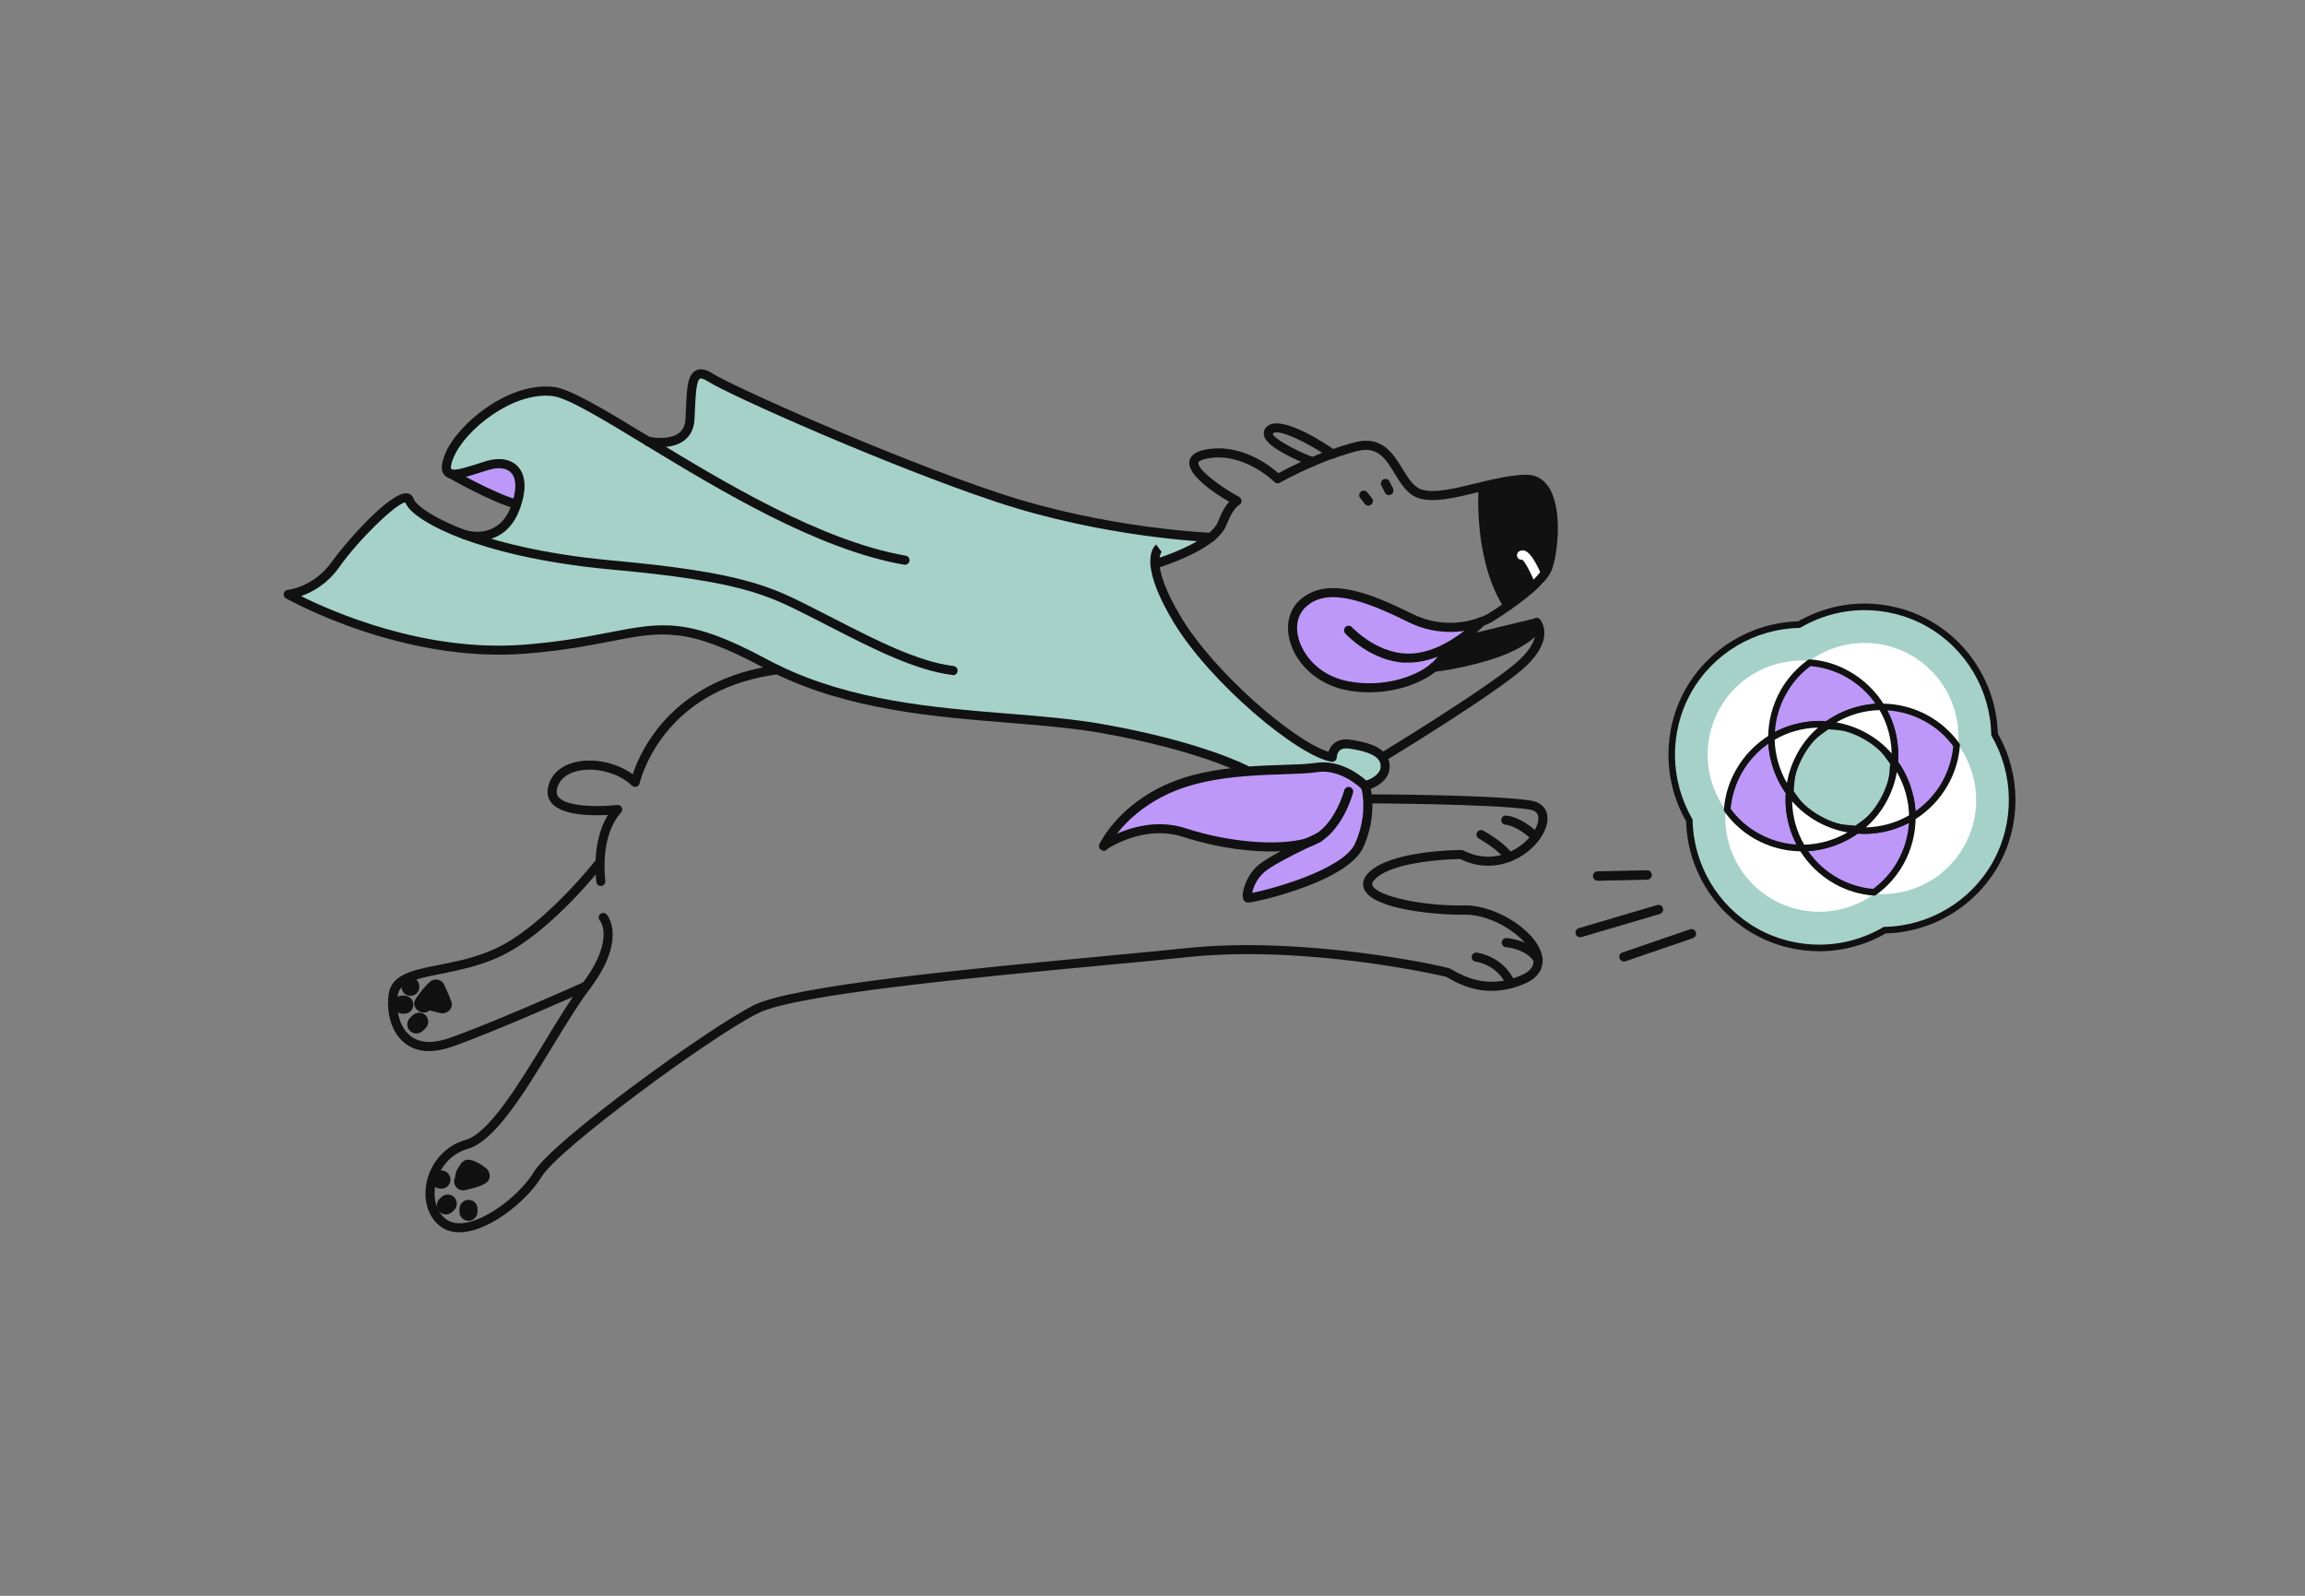 <?xml version="1.0" encoding="UTF-8"?>
<svg id="Vrstva_1" xmlns="http://www.w3.org/2000/svg" version="1.1" viewBox="0 0 390 270">
  <rect x="0" y="0" width="390" height="270" fill="#808080" stroke="none"/>
  <!-- Generator: Adobe Illustrator 29.7.1, SVG Export Plug-In . SVG Version: 2.1.1 Build 8)  -->
  <defs>
    <style>
      .st0 {
        fill: #111;
      }

      .st1 {
        fill: #fff;
      }

      .st2 {
        fill: #bd98f9;
      }

      .st3 {
        fill: #a5d1c9;
      }
    </style>
  </defs>
  <path class="st2" d="M76.09,80.263s5.748,3.31,11.296,5.073c0,0,2.226-5.023-1.329-6.586-3.572-1.564-6.578,1.846-9.967,1.53v-.017Z"/>
  <path class="st2" d="M223.072,141.721s-.78.366-1.81.848c-.034,0-.067.017-.083.033-5.133,1.447-13.672.582-20.798-1.73-7.011-2.279-13.473,2.162-13.639,2.262.083-.183,2.94-6.337,11.446-9.946,3.953-1.663,8.455-2.362,12.625-2.695,4.934-.399,9.402-.266,11.894-.649,4.601-.715,8.289,3.11,8.289,3.11,0,0,.266.832.382,2.212.15,1.846,0,4.69-1.412,7.867-2.492,5.555-18.505,9.115-18.838,8.898-.348-.2.133-3.21,2.376-5.04,1.528-1.248,5.449-3.21,7.774-4.325.665-.2,1.263-.482,1.811-.848h-.017Z"/>
  <path class="st3" d="M78.615,90.459c.498.15,6.097,1.663,8.455-4.275,2.459-6.204-.482-8.715-4.668-7.435-4.203,1.281-8.389,3.177-6.346-1.73,2.043-4.89,10.333-11.609,17.492-10.811,2.708.299,8.588,3.892,16.113,8.466.266.05,6.794,1.447,7.077-3.742.282-5.289,0-9.248,3.439-7.069,3.405,2.179,30.101,14.138,48.59,20.292,18.472,6.154,36.097,6.769,36.097,6.769-3.355,2.694-9.419,4.491-9.419,4.491.133,1.829.997,4.79,3.838,9.48,6.046,10.013,20.682,22.304,26.163,23.202,0,0,0-2.694,3.074-2.212,2.325.366,4.485.915,5.415,2.229.299.416.482.915.482,1.514,0,2.428-3.389,3.31-3.389,3.31,0,0-3.688-3.825-8.289-3.11-2.492.382-6.944.266-11.894.649l.481-.033s-8.239-4.258-24.735-7.185c-15.881-2.811-36.911-1.198-55.002-9.963-.714-.349-1.412-.699-2.126-1.081-18.539-9.996-19.585-4.058-40.633-2.395-21.081,1.663-40.068-9.264-40.068-9.264,0,0,4.718-.416,8.024-5.106,3.306-4.69,11.728-13.289,12.475-10.811.382,1.264,3.389,3.576,9.319,5.805h.033v.017Z"/>
  <path class="st2" d="M244.667,109.636c-.166,1.148-.897,2.262-2.06,3.243-3.04,2.578-8.937,4.241-14.685,3.11-7.957-1.547-11.595-10.029-7.509-13.855,4.087-3.826,10.981-1.181,18.19,2.395,5.15,2.545,9.785,1.497,12.011.682-.083.1-1.678,1.796-4.153,3.393-.548.349-1.146.699-1.778,1.031h-.016Z"/>
  <path class="st0" d="M259.985,105.345c.715,1.015-2.159,3.46-6.694,5.056-5.2,1.83-10.532,2.445-10.682,2.478,1.163-.981,1.911-2.096,2.06-3.243.631-.333,1.23-.682,1.778-1.031l13.538-3.26Z"/>
  <path class="st0" d="M260.366,98.227c-1.395,1.48-3.455,3.044-5.183,4.258-5.149-7.9-4.236-20.059-4.236-20.059l-.033-.166c2.475-.599,5-1.148,7.276-1.181,5.997-.116,4.884,11.892,3.655,15.086-.233.632-.781,1.331-1.479,2.079v-.017Z"/>
  <path class="st1" d="M260.349,99.008c-.299,0-.565-.183-.681-.482-.698-1.73-1.628-3.426-2.093-3.826-.299.05-.615-.066-.781-.333-.233-.349-.133-.832.216-1.064.282-.183.631-.233.963-.133,1.196.366,2.475,3.16,3.123,4.79.166.399-.033.848-.432.998-.099.05-.216.066-.315.05Z"/>
  <path class="st0" d="M223.056,142.485c-.249,0-.482-.133-.614-.349-.233-.349-.133-.832.232-1.064,3.406-2.212,4.751-7.302,4.768-7.352.099-.416.531-.665.947-.549.415.1.664.532.548.948-.067.233-1.529,5.721-5.416,8.266-.133.083-.299.133-.448.116l-.017-.017Z"/>
  <path class="st0" d="M186.711,143.916c-.183,0-.366-.083-.499-.216-.315-.299-.332-.782-.033-1.081,0,0,.083-.083.116-.116.283-.2,6.994-4.74,14.32-2.362,7.243,2.362,15.598,3.06,20.349,1.713h.034s.033-.017.049-.033c.549-.166,1.097-.416,1.612-.748.349-.233.83-.133,1.063.216.232.349.133.832-.216,1.065-.631.416-1.312.732-1.993.931-.034,0-.084.017-.117.033-5.083,1.447-13.621.748-21.246-1.73-6.529-2.112-12.575,1.896-12.958,2.162-.149.1-.315.15-.481.15v.017Z"/>
  <path class="st0" d="M186.709,143.916c-.099,0-.182-.017-.282-.066-.382-.166-.565-.632-.399-1.015.034-.066,2.99-6.587,11.845-10.345,3.438-1.464,7.525-2.329,12.874-2.761,2.325-.183,4.535-.249,6.478-.316,2.177-.067,4.07-.133,5.349-.333,4.137-.632,7.526,2.029,8.605,2.994.781-.283,2.426-1.048,2.426-2.428,0-.416-.117-.765-.333-1.064-.814-1.148-3.056-1.63-4.917-1.913-.747-.116-1.295-.017-1.661.283-.498.416-.515,1.181-.515,1.181,0,.216-.099.432-.282.582-.166.15-.399.216-.615.166-5.714-.948-20.482-13.306-26.695-23.568-2.442-4.058-3.771-7.368-3.937-9.83-.166-2.362.781-3.21.98-3.343l.914,1.247.033-.033s-.499.482-.399,2.029c.1,1.53.831,4.358,3.721,9.148,5.648,9.347,19.087,20.907,24.885,22.67.133-.449.398-.981.897-1.397.714-.615,1.694-.832,2.907-.632,2.292.349,4.784.931,5.93,2.545.416.565.615,1.231.615,1.963.017,2.994-3.804,4.025-3.97,4.058-.266.067-.548,0-.748-.216-.033-.033-3.472-3.526-7.608-2.877-1.379.216-3.306.266-5.532.349-1.927.066-4.12.133-6.412.316-5.1.399-9.153,1.264-12.392,2.645-8.256,3.493-11.014,9.481-11.031,9.547-.133.299-.432.466-.731.449v-.033Z"/>
  <path class="st0" d="M211.111,152.714c-.199,0-.282-.067-.382-.117-.266-.166-.432-.466-.465-.882-.083-1.048.648-3.692,2.741-5.422,1.512-1.231,5.15-3.094,7.941-4.424.946-.449,1.627-.765,1.794-.832h.033c.116-.067.232-.1.365-.083.432,0,.764.382.748.798,0,.316-.2.565-.465.682h-.017c-.166.083-.847.399-1.777.832-3.838,1.83-6.545,3.326-7.625,4.225-1.396,1.148-1.96,2.728-2.127,3.576,3.173-.599,15.416-3.925,17.41-8.366,1.362-3.044,1.478-5.755,1.345-7.485-.099-1.264-.332-2.029-.349-2.029-.132-.399.1-.832.499-.965.398-.133.83.1.963.499,0,.033.299.931.416,2.379.149,1.913.016,4.907-1.479,8.233-1.628,3.626-8.057,6.271-13.157,7.851-1.976.615-3.571.998-4.335,1.164-1.229.283-1.778.366-2.06.349l-.017.017Z"/>
  <path class="st0" d="M195.397,96.197c-.316,0-.615-.233-.715-.549-.116-.416.117-.832.515-.965.067-.017,5.964-1.78,9.17-4.341.897-.732,1.478-1.43,1.728-2.096.648-1.713,1.329-2.744,1.877-3.343-2.475-1.447-7.093-4.507-6.728-6.836.15-.998,1.047-1.663,2.641-1.979,6.014-1.198,10.948,2.678,12.409,3.975.897-.482,2.924-1.547,5.482-2.645,1.213-.516,2.309-.965,3.389-1.347.399-.15.847.067.98.466.15.399-.066.848-.465.981-1.047.382-2.126.798-3.306,1.314-3.339,1.43-5.797,2.828-5.83,2.844-.299.166-.682.116-.931-.133-.05-.05-5.199-5.189-11.429-3.958-.996.2-1.395.499-1.428.699-.166,1.098,3.438,3.892,6.91,5.805.249.133.416.416.399.715,0,.299-.183.549-.449.665,0,0-1.046.599-2.093,3.326-.349.915-1.096,1.846-2.209,2.744-3.439,2.761-9.436,4.557-9.701,4.624-.083.017-.167.033-.25.033h.034Z"/>
  <path class="st0" d="M250.565,105.977c-.299,0-.582-.2-.698-.499-.15-.399.066-.848.465-.981.797-.299,1.262-.549,1.279-.549,0,0,1.412-.865,3.14-2.079,1.528-1.081,3.654-2.661,5.066-4.158.681-.715,1.13-1.331,1.313-1.813.913-2.395,1.694-9.68-.449-12.74-.614-.882-1.428-1.314-2.475-1.297-2.243.05-4.834.615-7.11,1.164-.365.083-.714.183-1.08.266-3.82.931-7.425,1.813-9.967.998-1.91-.615-3.006-2.412-4.07-4.158-1.528-2.511-2.857-4.674-6.279-3.825-1.262.316-2.608.732-3.987,1.231-.398.15-.847-.067-.98-.466-.149-.399.067-.848.465-.981,1.429-.516,2.824-.948,4.137-1.281,4.535-1.131,6.428,2.013,7.973,4.524.964,1.58,1.861,3.06,3.223,3.493,2.126.682,5.532-.15,9.12-1.031.365-.083.731-.183,1.08-.266,2.458-.582,5.05-1.164,7.442-1.214,1.545-.033,2.84.649,3.754,1.946,2.592,3.692,1.611,11.609.631,14.171-.265.682-.797,1.447-1.628,2.328-1.495,1.58-3.704,3.243-5.299,4.358-1.777,1.248-3.189,2.112-3.256,2.146-.05.033-.598.333-1.528.665-.1.033-.199.05-.299.05h.017Z"/>
  <path class="st0" d="M230.865,117.121c-1.014-.033-2.06-.15-3.107-.366-4.585-.898-8.322-4.125-9.485-8.2-.781-2.744-.2-5.289,1.595-6.969,4.634-4.324,12.259-1.098,19.053,2.262,4.868,2.412,9.237,1.447,11.413.649.398-.15.847.067.98.466.149.399-.067.848-.465.981-2.409.881-7.243,1.946-12.609-.715-7.857-3.892-13.804-5.805-17.326-2.512-1.362,1.281-1.794,3.26-1.163,5.422.764,2.694,3.406,6.171,8.306,7.119,5.897,1.148,11.413-.715,14.054-2.944.332-.283.814-.233,1.08.083.282.333.232.815-.083,1.081-2.426,2.046-7.044,3.842-12.227,3.643h-.016Z"/>
  <path class="st0" d="M242.575,113.661c-.216,0-.415-.1-.565-.266-.282-.333-.232-.815.1-1.081,1.046-.882,1.678-1.846,1.794-2.761.066-.416.448-.715.864-.649.415.066.714.449.648.865-.183,1.297-.997,2.595-2.326,3.726-.15.133-.349.183-.532.183l.017-.017Z"/>
  <path class="st0" d="M237.825,112.131c-5.831-.216-10.034-4.757-10.217-4.957-.282-.316-.266-.798.05-1.098.316-.299.797-.266,1.096.05.067.066,4.635,4.956,10.433,4.424,1.661-.15,3.389-.682,5.149-1.597.565-.299,1.147-.632,1.695-.998,2.425-1.563,3.987-3.243,4.003-3.26.017-.017.033-.033.067-.067.315-.283.814-.249,1.096.067.266.299.249.765-.033,1.048-.199.216-1.811,1.913-4.286,3.493-.598.383-1.213.749-1.827,1.064-1.944.998-3.871,1.597-5.715,1.763-.498.05-.997.05-1.478.033l-.033.033Z"/>
  <path class="st0" d="M242.576,113.662c-.432,0-.764-.382-.747-.798,0-.399.315-.715.697-.732.698-.083,5.715-.732,10.499-2.428,4.186-1.48,6.18-3.41,6.279-3.942-.199-.349-.099-.782.233-1.015.349-.25.831-.166,1.08.183.266.366.315.832.166,1.314-.499,1.563-3.472,3.593-7.226,4.923-4.917,1.73-9.884,2.395-10.831,2.512h-.133l-.017-.017Z"/>
  <path class="st0" d="M246.412,109.387c-.332,0-.631-.25-.714-.582-.1-.416.149-.832.565-.931l13.538-3.26c.415-.1.831.15.93.565.1.416-.149.832-.564.931l-13.539,3.26s-.15.017-.216.017Z"/>
  <path class="st0" d="M233.937,128.864c-.249,0-.499-.133-.631-.366-.216-.366-.1-.832.265-1.064.2-.116,19.22-11.676,23.606-15.884,3.837-3.676,2.292-5.622,2.226-5.705,0,0-.017-.017-.017-.033-.266-.333-.216-.815.116-1.081.333-.266.814-.216,1.08.117.299.366,2.392,3.293-2.342,7.817-4.518,4.325-23.091,15.601-23.888,16.084-.133.083-.282.117-.432.117h.017Z"/>
  <path class="st0" d="M77.469,208.5c-1.096-.05-2.043-.35-2.857-.932-2.06-1.48-3.007-4.241-2.492-7.218.631-3.593,3.239-6.52,6.612-7.468,3.987-1.115,9.02-9.398,13.472-16.699,2.243-3.693,4.369-7.186,6.346-9.797,4.435-5.854,3.854-9.53,2.924-10.661-.266-.333-.233-.815.1-1.081.316-.266.797-.233,1.08.083.15.166,3.488,4.191-2.874,12.607-1.927,2.545-4.037,6.005-6.263,9.664-4.817,7.917-9.801,16.1-14.369,17.381-2.807.781-4.967,3.243-5.499,6.253-.415,2.379.299,4.558,1.877,5.689.88.632,2.076.798,3.538.499,4.136-.849,9.269-5.19,11.28-8.549,3.09-5.156,29.353-24.251,37.194-28.192,6.612-3.327,36.596-6.171,58.49-8.234,5.498-.515,10.698-1.014,14.735-1.43,19.851-2.096,43.307,2.994,44.47,3.426.182.067.382.183.697.366,1.612.898,5.864,3.31,11.562.765,1.429-.632,2.06-1.48,1.977-2.594-.133-1.53-1.645-3.46-3.954-5.023-2.442-1.663-5.332-2.645-7.708-2.595-4.667.083-15.449-.865-16.977-4.275-.282-.615-.399-1.58.598-2.678,3.572-3.942,15.333-3.992,15.831-3.992.117,0,.249.033.349.083,3.057,1.563,5.715,1.098,7.409.432,1.661-.649,3.19-1.813,4.203-3.193.913-1.247,1.279-2.495.963-3.277-.182-.466-.648-.765-1.378-.882-6.064-.981-27.128-1.048-27.327-1.048-.432,0-.764-.349-.764-.765,0-.432.349-.765.764-.765.864,0,21.396.05,27.576,1.064,1.594.266,2.276,1.131,2.558,1.813.532,1.297.1,3.077-1.146,4.774-1.213,1.647-2.941,2.961-4.901,3.709-1.943.765-5,1.297-8.488-.416-3.356.033-11.978.682-14.503,3.493-.531.582-.398.898-.348.998.83,1.83,8.538,3.493,15.548,3.36,5.682-.1,12.858,4.79,13.223,9.031.083,1.031-.166,2.927-2.874,4.142-6.412,2.86-11.163.182-12.957-.832-.199-.117-.415-.233-.482-.266-.166-.067-23.356-5.489-43.755-3.327-4.037.433-9.253.915-14.752,1.431-21.761,2.062-51.579,4.873-57.942,8.066-8.339,4.192-33.855,23.086-36.563,27.61-2.226,3.709-7.691,8.317-12.276,9.265-.681.133-1.312.199-1.91.183h-.017Z"/>
  <path class="st0" d="M101.639,149.904c-.365,0-.681-.283-.731-.649,0-.05-.199-1.347-.149-3.21.05-2.362.482-5.539,2.11-8.167-2.691.166-7.625.133-9.469-1.929-.681-.765-.914-1.746-.648-2.828.448-1.963,1.91-3.393,4.12-4.042,3.223-.965,7.392-.116,10.183,1.929.515-1.58,1.711-4.507,4.136-7.634,3.239-4.158,9.386-9.397,20.266-10.828.415-.05.814.249.864.665.05.416-.249.815-.664.865-8.289,1.098-14.751,4.524-19.203,10.196-3.322,4.241-4.219,8.217-4.236,8.25-.066.266-.266.499-.532.582-.266.083-.565,0-.764-.183-2.309-2.245-6.545-3.277-9.618-2.362-1.163.349-2.641,1.131-3.057,2.911-.133.599-.05,1.065.299,1.447,1.445,1.613,6.811,1.647,9.867,1.281.316-.033.631.133.781.416.15.283.1.632-.116.865-2.209,2.478-2.741,6.038-2.791,8.599-.033,1.713.133,2.927.133,2.944.067.416-.233.815-.648.882h-.149.017Z"/>
  <path class="st0" d="M161.244,114.21h-.067c-6.329-.782-13.538-4.474-20.515-8.05-.88-.449-1.761-.898-2.625-1.347l-.964-.482c-7.326-3.726-11.744-5.971-33.589-7.967-12.359-1.131-20.499-3.443-25.15-5.173-.399-.15-.598-.599-.449-.998.15-.399.598-.599.997-.449,4.568,1.713,12.559,3.975,24.752,5.09,22.127,2.013,26.911,4.441,34.137,8.133l.947.482c.88.449,1.761.898,2.641,1.347,6.861,3.51,13.938,7.152,20.001,7.901.415.05.714.432.665.865-.05.399-.399.699-.798.682l.017-.033Z"/>
  <path class="st0" d="M210.763,131.026c-.116,0-.216-.033-.332-.083-.083-.033-7.857-4.042-24.021-6.903-4.95-.882-10.382-1.314-16.13-1.78-12.425-1.015-26.512-2.162-39.071-8.25-.747-.366-1.462-.732-2.143-1.098-12.808-6.902-17.11-6.071-25.699-4.408-3.671.715-8.223,1.597-14.502,2.096-21.031,1.647-40.284-9.264-40.483-9.364-.299-.166-.449-.499-.365-.832.066-.333.349-.565.681-.599.05,0,4.419-.466,7.459-4.774,2.01-2.844,9.917-12.025,12.774-11.56.515.083.914.432,1.08.965.266.865,2.907,3.077,8.854,5.306.399.15.598.599.448.998-.149.399-.598.599-.997.449-5.366-2.012-9.07-4.374-9.751-6.187-1.578.183-7.957,6.404-11.147,10.928-2.076,2.961-4.685,4.308-6.479,4.923,5.183,2.595,20.914,9.564,37.792,8.216,6.196-.482,10.715-1.364,14.336-2.062,8.954-1.73,13.439-2.611,26.728,4.557.665.349,1.362.715,2.093,1.065,12.276,5.954,26.214,7.102,38.523,8.1,5.798.466,11.263.915,16.28,1.813,16.429,2.911,24.137,6.886,24.469,7.052.382.2.515.665.332,1.048-.149.266-.432.432-.714.416l-.017-.033Z"/>
  <path class="st0" d="M153.104,95.548h-.1c-14.635-2.512-31.463-12.741-43.739-20.192-.366-.216-.482-.698-.266-1.064.216-.366.698-.482,1.063-.266,12.177,7.402,28.855,17.514,43.191,19.992.415.067.698.466.631.898-.066.383-.415.649-.78.649v-.017Z"/>
  <path class="st0" d="M80.36,91.507c-.731-.033-1.395-.15-1.96-.316h-.033l.432-1.48s.017,0,.05.017c.615.183,5.449,1.38,7.509-3.809,1.063-2.694,1.113-4.857.133-5.921-.764-.832-2.176-.998-3.854-.482-.465.15-.93.283-1.379.432-2.791.898-4.984,1.613-6.047.449-.864-.931-.332-2.528.133-3.659,2.143-5.123,10.781-12.125,18.29-11.277,2.841.316,8.422,3.709,16.13,8.383l.299.183c.366.216.482.699.266,1.064-.216.366-.698.482-1.063.266l-.299-.183c-6.977-4.241-12.99-7.9-15.499-8.167-6.744-.765-14.785,5.755-16.695,10.345-.698,1.647-.432,2.013-.415,2.013.382.416,3.023-.432,4.435-.882.465-.15.93-.299,1.395-.449,2.276-.699,4.269-.366,5.449.915,1.429,1.547,1.479,4.225.166,7.535-1.628,4.108-4.884,5.139-7.425,5.04l-.017-.017Z"/>
  <path class="st0" d="M204.816,91.706c-.531-.017-18.123-.749-36.297-6.803-18.057-6.004-45.051-18.013-48.755-20.375-.731-.466-1.163-.549-1.329-.466-.631.333-.748,3.01-.847,5.173-.017.566-.05,1.131-.083,1.73-.083,1.547-.665,2.728-1.711,3.543-2.193,1.68-5.615,1.048-6.279.915-.033,0-.066,0-.1-.033-.316-.1-.532-.416-.515-.765.017-.482.482-.848.963-.715,1.229.249,3.638.416,5-.632.698-.532,1.063-1.314,1.113-2.395.033-.599.05-1.164.083-1.713.15-3.46.249-5.738,1.678-6.487,1.113-.582,2.425.249,2.857.532,3.189,2.029,29.586,13.938,48.424,20.209,18.173,6.054,35.699,6.703,35.881,6.719.432,0,.748.366.748.798s-.366.765-.797.748l-.034.017Z"/>
  <path class="st0" d="M222.059,78.883s-.167-.017-.25-.05c-.066-.033-1.827-.698-3.671-1.63-3.571-1.796-4.153-2.911-4.286-3.576-.099-.532.067-1.048.499-1.447,2.425-2.262,10.498,3.26,11.495,3.975.216.15.365.399.349.682,0,.432-.366.765-.797.748-.15,0-.3-.05-.416-.133-3.256-2.279-8.605-5.023-9.585-4.125-.033.033-.05.05-.05.05.05.649,3.04,2.528,6.994,4.042.399.15.598.599.448.998-.116.316-.431.516-.747.499l.017-.033Z"/>
  <path class="st0" d="M231.495,85.552c-.216,0-.432-.116-.581-.299l-.781-.998c-.266-.333-.2-.815.133-1.081.332-.266.814-.2,1.079.133l.781.998c.266.333.2.815-.133,1.081-.149.116-.332.166-.498.166Z"/>
  <path class="st0" d="M234.983,83.773c-.266,0-.532-.166-.665-.433l-.598-1.198c-.183-.383-.033-.848.349-1.031.382-.183.847-.033,1.03.349l.598,1.198c.183.383.033.848-.349,1.031-.116.066-.249.083-.382.083h.017Z"/>
  <path class="st0" d="M255.149,103.266c-.249,0-.481-.133-.614-.349-5.233-8.033-4.402-20.025-4.353-20.541.034-.432.399-.732.831-.715.432.033.748.399.714.832,0,.116-.847,11.992,4.103,19.576.233.349.133.832-.215,1.064-.133.083-.3.133-.449.133h-.017Z"/>
  <path class="st0" d="M72.319,177.846c-1.794-.066-3.057-.715-3.887-1.397-2.06-1.663-3.09-4.774-2.691-8.117.415-3.459,4.003-4.174,8.522-5.073,2.957-.582,6.296-1.247,9.602-2.777,8.107-3.742,16.828-14.803,16.911-14.919.266-.333.748-.399,1.08-.133.332.266.399.749.133,1.081-.366.466-9.02,11.476-17.476,15.368-3.472,1.597-6.91,2.279-9.934,2.894-4.469.881-7.027,1.497-7.293,3.742-.266,2.212.149,5.14,2.126,6.72,1.512,1.231,3.738,1.38,6.412.465,7.342-2.528,22.891-9.497,23.057-9.58.382-.166.847,0,1.013.383.166.382,0,.848-.382,1.014-.149.067-15.765,7.069-23.174,9.631-1.561.532-2.874.715-3.987.681l-.033.017Z"/>
  <path class="st0" d="M255.251,145.795c-.249,0-.499-.15-.632-.382-.747-1.297-3.438-2.977-4.402-3.526-.365-.2-.515-.682-.299-1.048.2-.366.681-.516,1.047-.299.399.216,3.904,2.196,5,4.092.216.366.083.848-.282,1.048-.133.083-.283.116-.416.1l-.016.017Z"/>
  <path class="st0" d="M259.802,142.352c-.183,0-.349-.067-.499-.2-2.708-2.512-4.535-2.611-4.551-2.611-.416,0-.748-.366-.748-.782s.349-.765.764-.765c.233,0,2.442.083,5.598,3.01.316.283.333.782.05,1.098-.166.166-.382.249-.598.249h-.016Z"/>
  <path class="st0" d="M255.565,167.151c-.282,0-.548-.183-.681-.449-1.561-3.493-5.067-3.975-5.216-3.992-.415-.049-.714-.449-.665-.864.05-.416.432-.716.864-.666.183.017,4.485.599,6.429,4.89.183.383,0,.848-.382,1.015-.116.05-.233.066-.349.066Z"/>
  <path class="st0" d="M260.218,163.093c-.232,0-.465-.133-.615-.333,0,0-.033-.049-.049-.066v.033c-1.329-2.195-4.718-2.461-4.751-2.461-.432-.033-.748-.399-.715-.832.034-.432.399-.748.831-.715.166,0,4.219.333,5.964,3.16,0,0,0,.017.016.033.216.349.133.815-.216,1.048-.149.1-.299.133-.465.133Z"/>
  <path class="st0" d="M87.353,86.101s-.133,0-.183-.033c-4.435-1.297-11.13-5.139-11.412-5.306-.365-.216-.498-.682-.282-1.048.216-.366.681-.499,1.047-.283.066.033,6.811,3.909,11.08,5.156.415.117.648.549.515.965-.1.349-.432.566-.764.549Z"/>
  <path class="st0" d="M82.171,197.605c-.731-.582-1.561-1.081-2.475-1.33-.88-.233-1.578.216-1.944.998.033-.117,0-.083-.083.1-.1.149-.199.299-.282.449-.233.399-.316.781-.382,1.23v.134c-.166.299-.216.665-.133,1.031.183.798,1.047,1.38,1.861,1.147,1.146-.316,2.309-.499,3.339-1.114,1.08-.615,1.013-1.946.1-2.661v.016Z"/>
  <path class="st0" d="M74.745,198.038h-.149c-.847-.033-1.561.632-1.595,1.48-.033.848.648,1.564,1.478,1.597h.149c.847.033,1.561-.632,1.595-1.48.033-.849-.648-1.564-1.479-1.597Z"/>
  <path class="st0" d="M76.889,202.595c-.565-.615-1.562-.648-2.176-.083-.1.1-.216.2-.316.3-.615.565-.648,1.563-.083,2.178.565.616,1.562.649,2.176.084.1-.1.216-.2.316-.3.615-.565.648-1.563.083-2.179Z"/>
  <path class="st0" d="M79.332,203.011c-.847-.033-1.561.649-1.595,1.48v.466c-.05.848.631,1.563,1.462,1.597.831.033,1.562-.649,1.595-1.481v-.465c.05-.849-.631-1.564-1.462-1.597Z"/>
  <path class="st0" d="M76.391,169.58c-.332-1.065-.814-2.046-1.279-3.044-.415-.898-1.711-1.065-2.409-.399-.897.848-1.678,1.829-2.359,2.844-1.013,1.53,1.113,3.06,2.326,1.979.166.033.332.083.515.117.415.099.831.199,1.246.316,1.063.299,2.326-.649,1.96-1.83v.017Z"/>
  <path class="st0" d="M72.053,171.825c-.565-.615-1.562-.648-2.176-.083l-.482.449c-.615.566-.648,1.564-.083,2.179.565.616,1.562.649,2.176.083l.482-.449c.615-.565.648-1.563.083-2.179Z"/>
  <path class="st0" d="M68.466,168.449h-.316c-.847-.05-1.561.632-1.595,1.464-.033.848.648,1.563,1.479,1.596h.316c.847.05,1.562-.632,1.595-1.463.033-.832-.648-1.564-1.478-1.597Z"/>
  <path class="st0" d="M69.514,165.405c-1.993-.083-2.11,3.01-.116,3.077,1.993.083,2.11-3.011.116-3.077Z"/>
  <path class="st0" d="M280.949,154.594s-.083.033-.116.05l-13.257,3.909c-.415.116-.863-.116-.98-.532-.116-.416.117-.865.532-.981l13.256-3.909c.415-.116.864.116.98.532.117.382-.066.765-.415.931Z"/>
  <path class="st0" d="M279.038,148.756c-.1.05-.216.083-.332.083l-8.373.183c-.431,0-.797-.333-.813-.782,0-.432.332-.798.78-.815l8.373-.183c.432,0,.797.333.814.782,0,.316-.183.599-.449.732Z"/>
  <path class="st0" d="M274.77,162.677c-.333,0-.632-.2-.748-.532-.149-.416.083-.865.498-.998l11.413-3.909c.415-.15.864.083.996.499.15.416-.083.865-.498.998l-11.412,3.908c-.083.034-.166.05-.249.05v-.016Z"/>
  <path class="st3" d="M307.809,160.398c-1.811,0-3.622-.233-5.382-.665-1.878-.482-3.688-1.198-5.399-2.162-6.761-3.809-11.047-10.994-11.213-18.778-3.904-6.736-3.987-15.102-.183-21.872,3.804-6.769,10.964-11.061,18.755-11.227,3.372-1.963,7.193-3.01,11.08-3.01,1.811,0,3.621.233,5.382.665,1.877.482,3.705,1.197,5.399,2.162,6.761,3.809,11.047,10.994,11.213,18.778,3.904,6.736,3.987,15.102.183,21.872-3.804,6.77-10.981,11.061-18.755,11.227-3.372,1.963-7.193,3.01-11.08,3.01Z"/>
  <path class="st0" d="M315.484,103.232c1.744,0,3.505.216,5.249.649,1.827.466,3.605,1.164,5.249,2.096,6.678,3.759,10.831,10.844,10.931,18.445,3.854,6.537,4.003,14.753.249,21.456-3.754,6.686-10.831,10.844-18.423,10.944-3.339,1.979-7.109,3.01-10.93,3.01-1.744,0-3.505-.216-5.249-.649-1.828-.466-3.605-1.164-5.25-2.096-6.678-3.759-10.831-10.844-10.93-18.445-3.854-6.553-4.004-14.753-.25-21.456,3.755-6.686,10.831-10.844,18.423-10.944,3.339-1.979,7.11-3.011,10.931-3.011ZM315.484,102.118c-3.937,0-7.808,1.048-11.23,3.01-7.924.216-15.2,4.607-19.087,11.51-3.871,6.902-3.821,15.418.116,22.304.216,7.934,4.602,15.235,11.496,19.111,1.744.981,3.604,1.73,5.531,2.212,1.811.449,3.655.682,5.515.682,3.937,0,7.808-1.048,11.23-3.011,7.924-.216,15.2-4.607,19.087-11.51,3.871-6.903,3.821-15.418-.116-22.304-.216-7.934-4.602-15.235-11.496-19.111-1.744-.981-3.604-1.73-5.531-2.212-1.811-.449-3.655-.682-5.515-.682Z"/>
  <path class="st1" d="M331.333,126.002c.481-6.004-2.476-12.042-8.057-15.185-5.598-3.144-12.276-2.528-17.144.998-5.997-.482-12.027,2.462-15.166,8.067-3.14,5.605-2.525,12.291.996,17.165-.481,6.004,2.459,12.042,8.057,15.185,5.598,3.144,12.26,2.528,17.144-.998,5.996.482,12.027-2.462,15.166-8.067,3.14-5.605,2.525-12.275-.996-17.165Z"/>
  <path class="st3" d="M310.516,139.824c-.996-.249-1.96-.632-2.857-1.148-1.478-.832-2.757-1.963-3.754-3.36l-.964-1.331.133-1.63c.133-1.713.632-3.343,1.462-4.823.831-1.48,1.96-2.744,3.356-3.759l1.329-.965,1.628.133c.664.05,1.312.166,1.96.316.997.249,1.96.632,2.857,1.148,1.479.832,2.741,1.963,3.754,3.36l.964,1.331-.133,1.63c-.133,1.713-.631,3.343-1.462,4.823-.83,1.48-1.96,2.744-3.355,3.759l-1.329.965-1.628-.133c-.665-.05-1.313-.166-1.944-.316h-.017Z"/>
  <path class="st0" d="M314.253,140.838l-1.843-.15c-.682-.05-1.379-.166-2.044-.333-1.046-.266-2.06-.665-2.99-1.198-1.561-.882-2.89-2.062-3.937-3.526l-1.08-1.497.15-1.829c.149-1.796.664-3.493,1.528-5.056.881-1.564,2.06-2.877,3.505-3.942l1.495-1.081,1.844.15c.698.05,1.379.166,2.044.333,1.046.266,2.059.665,3.006,1.197,1.562.882,2.874,2.063,3.937,3.51l1.08,1.497-.149,1.846c-.15,1.796-.665,3.493-1.529,5.056-.88,1.563-2.06,2.877-3.505,3.942l-1.495,1.081h-.017ZM310.649,139.275c.614.15,1.229.249,1.86.299l1.429.116,1.163-.848c1.329-.965,2.408-2.162,3.189-3.576.798-1.414,1.263-2.961,1.396-4.59l.116-1.43-.847-1.164c-.964-1.331-2.16-2.395-3.589-3.193-.863-.482-1.777-.848-2.724-1.081-.598-.15-1.229-.25-1.86-.299l-1.429-.117-1.163.848c-1.329.965-2.409,2.162-3.189,3.593-.798,1.414-1.263,2.961-1.396,4.591l-.116,1.43.831,1.164c.963,1.331,2.159,2.395,3.588,3.194.864.482,1.777.848,2.724,1.081l.017-.017Z"/>
  <path class="st2" d="M299.718,124.821c2.824-1.713,6.113-2.495,9.419-2.229,2.691-1.946,5.914-2.994,9.203-2.994-1.362-2.229-3.273-4.175-5.715-5.539-2.043-1.148-4.236-1.78-6.429-1.946-1.777,1.297-3.322,2.977-4.485,5.023-1.379,2.445-2.01,5.09-2.01,7.717l.017-.033Z"/>
  <path class="st0" d="M299.718,125.387c-.1,0-.183-.017-.266-.066-.182-.1-.282-.283-.282-.482,0-2.794.714-5.555,2.076-7.984,1.147-2.046,2.708-3.792,4.635-5.189.1-.083.233-.116.366-.1,2.375.183,4.618.865,6.661,2.029,2.425,1.364,4.469,3.343,5.93,5.738.1.166.117.382,0,.566-.116.183-.282.283-.481.283-3.157,0-6.313,1.031-8.888,2.894-.099.083-.232.116-.365.1-3.156-.25-6.396.516-9.087,2.162-.083.05-.183.083-.282.083l-.017-.033ZM306.363,112.68c-1.728,1.281-3.123,2.861-4.153,4.724-1.113,1.979-1.761,4.191-1.91,6.47,2.641-1.397,5.681-2.029,8.671-1.829,2.442-1.73,5.382-2.761,8.372-2.961-1.295-1.863-3.006-3.41-4.983-4.524-1.844-1.031-3.871-1.663-5.997-1.863v-.017Z"/>
  <path class="st2" d="M304.951,143.483c-1.711-2.827-2.492-6.121-2.226-9.431-1.943-2.694-2.99-5.921-2.99-9.214-2.226,1.364-4.169,3.277-5.532,5.722-1.146,2.046-1.777,4.241-1.943,6.437,1.295,1.78,2.973,3.326,5.017,4.491,2.441,1.381,5.083,2.012,7.707,2.012l-.033-.017Z"/>
  <path class="st0" d="M304.918,144.049c-2.791,0-5.532-.715-7.957-2.079-2.044-1.148-3.788-2.711-5.183-4.64-.083-.1-.117-.233-.1-.366.183-2.378.864-4.624,2.027-6.67,1.362-2.428,3.339-4.474,5.731-5.938.166-.1.382-.1.565,0,.182.1.282.283.282.482,0,3.16,1.03,6.32,2.89,8.898.083.1.117.233.1.366-.249,3.16.515,6.404,2.16,9.098.099.166.116.383,0,.565-.1.183-.283.283-.499.283h-.016ZM292.808,136.83c1.279,1.73,2.857,3.127,4.717,4.158,1.977,1.114,4.187,1.763,6.462,1.913-1.378-2.645-2.026-5.688-1.827-8.682-1.728-2.445-2.758-5.389-2.957-8.383-1.86,1.297-3.405,3.01-4.518,4.99-1.03,1.846-1.661,3.875-1.861,6.004h-.016Z"/>
  <path class="st1" d="M309.138,122.592c-3.306-.266-6.612.516-9.419,2.229,0,3.293,1.046,6.537,2.99,9.214.183-2.195.797-4.391,1.943-6.437,1.147-2.046,2.692-3.726,4.486-5.023v.017Z"/>
  <path class="st0" d="M302.709,134.601c-.182,0-.349-.083-.448-.233-1.994-2.761-3.107-6.154-3.107-9.547,0-.2.1-.382.266-.482,2.907-1.763,6.362-2.595,9.751-2.312.233.017.432.183.499.399.066.216-.017.466-.216.599-1.794,1.297-3.256,2.927-4.319,4.84-1.064,1.913-1.711,3.992-1.878,6.204-.016.233-.182.432-.398.499-.05,0-.1.017-.15.017v.017ZM300.267,125.137c.067,2.561.781,5.106,2.077,7.335.315-1.813.93-3.526,1.827-5.139.897-1.597,2.043-3.027,3.439-4.225-2.558.05-5.117.748-7.326,2.046l-.017-.017Z"/>
  <path class="st2" d="M318.355,119.599c1.712,2.827,2.492,6.121,2.226,9.431,1.944,2.695,2.991,5.921,2.991,9.214,2.226-1.364,4.169-3.277,5.531-5.722,1.147-2.046,1.778-4.241,1.944-6.437-1.296-1.78-2.974-3.326-5.017-4.491-2.442-1.381-5.083-2.013-7.708-2.013l.033.017Z"/>
  <path class="st0" d="M323.572,138.809c-.1,0-.183-.017-.266-.066-.183-.1-.282-.283-.282-.482,0-3.16-1.03-6.32-2.891-8.898-.083-.1-.116-.233-.099-.366.249-3.16-.515-6.404-2.16-9.098-.1-.166-.116-.383,0-.566.1-.183.299-.266.498-.283,2.791,0,5.532.715,7.958,2.079,2.043,1.148,3.787,2.711,5.182,4.64.083.1.117.233.1.366-.183,2.379-.864,4.624-2.027,6.67-1.362,2.428-3.339,4.474-5.731,5.938-.083.05-.182.083-.282.083v-.017ZM321.147,128.863c1.727,2.445,2.757,5.389,2.957,8.383,1.86-1.297,3.405-3.01,4.518-4.99,1.03-1.846,1.661-3.875,1.86-6.004-1.279-1.73-2.857-3.127-4.717-4.158-1.977-1.114-4.186-1.763-6.462-1.913,1.378,2.645,2.026,5.688,1.827,8.682h.017Z"/>
  <path class="st2" d="M323.571,138.244c-2.824,1.713-6.113,2.495-9.419,2.229-2.691,1.946-5.914,2.994-9.203,2.994,1.362,2.229,3.273,4.175,5.715,5.539,2.043,1.148,4.236,1.78,6.429,1.946,1.777-1.297,3.322-2.977,4.485-5.023,1.378-2.445,2.01-5.09,2.01-7.717l-.017.033Z"/>
  <path class="st0" d="M317.094,151.533h-.05c-2.376-.183-4.618-.865-6.661-2.012-2.426-1.364-4.469-3.343-5.931-5.738-.099-.166-.116-.382,0-.566.116-.183.283-.283.482-.283,3.156,0,6.312-1.031,8.887-2.894.1-.083.233-.116.366-.1,3.156.249,6.395-.516,9.086-2.162.167-.1.383-.1.565,0,.183.1.283.283.283.482,0,2.794-.715,5.555-2.077,7.984-1.146,2.046-2.708,3.792-4.635,5.189-.099.067-.216.1-.332.1h.017ZM305.947,144.015c1.296,1.863,3.007,3.41,4.984,4.524,1.844,1.031,3.87,1.663,5.997,1.863,1.711-1.281,3.123-2.861,4.153-4.724,1.113-1.979,1.761-4.191,1.91-6.47-2.641,1.397-5.681,2.029-8.671,1.83-2.442,1.73-5.383,2.761-8.373,2.961v.017Z"/>
  <path class="st1" d="M320.583,129.029c-.183,2.196-.797,4.391-1.944,6.437-1.146,2.046-2.691,3.726-4.485,5.023,3.306.266,6.612-.516,9.419-2.229,0-3.293-1.046-6.536-2.99-9.214v-.017Z"/>
  <path class="st0" d="M315.384,141.088c-.432,0-.847-.017-1.279-.05-.233-.017-.432-.183-.498-.399-.067-.216.016-.466.215-.599,1.795-1.297,3.256-2.927,4.32-4.84,1.063-1.913,1.711-3.992,1.877-6.204.016-.233.182-.432.398-.499.233-.067.466.017.598.216,1.994,2.761,3.107,6.154,3.107,9.547,0,.2-.1.383-.266.482-2.542,1.547-5.515,2.362-8.489,2.362l.017-.017ZM320.949,130.609c-.316,1.813-.93,3.526-1.827,5.139-.897,1.613-2.044,3.027-3.439,4.241,2.558-.05,5.116-.748,7.326-2.046-.067-2.561-.781-5.106-2.077-7.335h.017Z"/>
  <path class="st1" d="M320.581,129.029c.266-3.31-.515-6.62-2.226-9.431-3.289,0-6.528,1.048-9.203,2.994,2.193.183,4.386.798,6.429,1.946,2.043,1.148,3.721,2.694,5.017,4.491h-.017Z"/>
  <path class="st0" d="M320.582,129.578c-.183,0-.349-.083-.449-.233-1.296-1.796-2.923-3.26-4.834-4.324-1.91-1.064-3.987-1.713-6.196-1.88-.233-.017-.432-.183-.498-.399-.067-.216.016-.466.215-.599,2.758-1.996,6.147-3.11,9.536-3.11.199,0,.382.1.481.266,1.761,2.911,2.592,6.37,2.309,9.763-.016.233-.182.432-.398.499-.05,0-.1.017-.15.017h-.016ZM310.714,122.227c1.811.316,3.522.931,5.133,1.83,1.595.898,3.024,2.046,4.22,3.426-.05-2.561-.748-5.123-2.044-7.335-2.558.05-5.099.782-7.325,2.079h.016Z"/>
  <path class="st1" d="M302.707,134.052c-.266,3.31.515,6.62,2.226,9.431,3.289,0,6.529-1.048,9.203-2.994-2.193-.183-4.385-.798-6.429-1.946-2.043-1.148-3.721-2.694-5.016-4.491h.016Z"/>
  <path class="st0" d="M304.95,144.049c-.199,0-.382-.1-.481-.266-1.761-2.911-2.592-6.37-2.309-9.763.016-.233.182-.432.398-.499.233-.067.465.017.598.216,1.296,1.796,2.924,3.243,4.834,4.325,1.911,1.064,3.987,1.697,6.197,1.88.232.017.431.183.498.399.066.216-.017.466-.216.599-2.758,1.996-6.146,3.094-9.535,3.11h.016ZM303.223,135.582c.05,2.561.747,5.123,2.043,7.335,2.558-.067,5.1-.782,7.326-2.079-1.811-.316-3.522-.931-5.133-1.83-1.595-.898-3.024-2.046-4.236-3.426Z"/>
</svg>